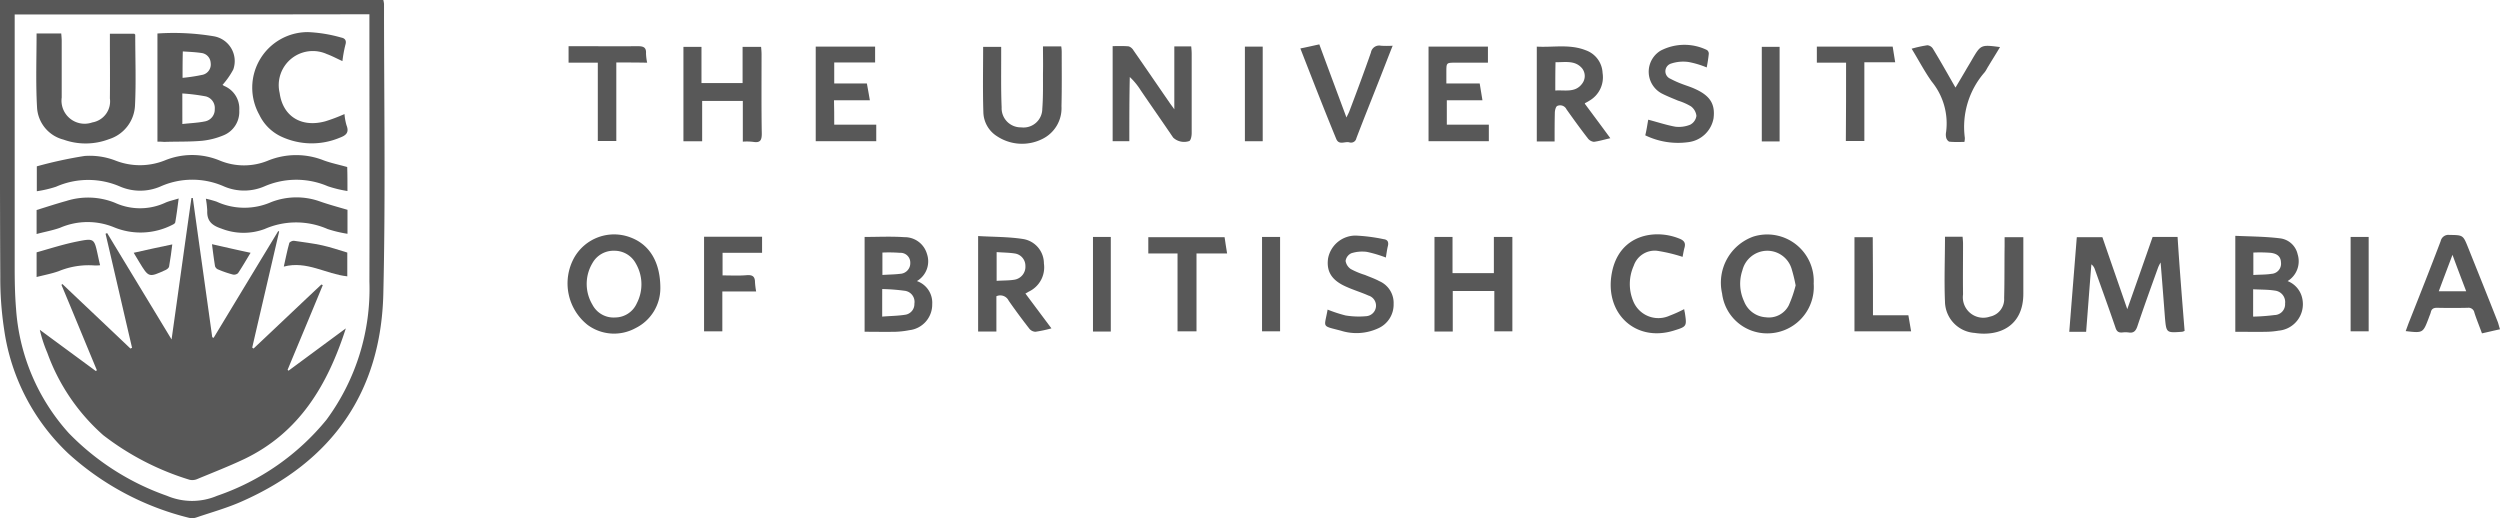 <svg xmlns="http://www.w3.org/2000/svg" width="216.964" height="44.971" viewBox="0 0 216.964 44.971"><g transform="translate(-1026.336 -2092.458)"><path d="M0,0H33.267a2.371,2.371,0,0,1,.06.334c0,8.386.139,16.773-.06,25.159-.2,8.485-4.4,14.534-12.25,18.01-1.269.57-2.616.943-3.945,1.395a1.14,1.14,0,0,1-.674.039A24.14,24.14,0,0,1,5.952,39.379,18.334,18.334,0,0,1,.362,28.616a29.7,29.7,0,0,1-.337-4.6C-.015,16.243,0,8.445,0,.668ZM1.274,1.257v21.9c0,1.218.02,2.435.119,3.633a17.9,17.9,0,0,0,4.579,10.8,22.034,22.034,0,0,0,8.524,5.44,5.552,5.552,0,0,0,4.341,0,21.044,21.044,0,0,0,9.495-6.6,19.113,19.113,0,0,0,3.727-12c.02-7.522,0-15.045,0-22.567V1.237C21.77,1.257,11.562,1.257,1.274,1.257Z" transform="translate(1026.336 2092.458)" fill="rgba(33,33,33,0.75)"/><path d="M10.01,8.151a.715.715,0,0,1-.218.079c-1.368.1-1.368.1-1.487-1.218-.119-1.552-.238-3.1-.377-4.792a2.84,2.84,0,0,0-.218.432c-.614,1.709-1.229,3.4-1.8,5.106-.139.412-.337.609-.773.53a2.26,2.26,0,0,0-.515,0c-.357.039-.515-.1-.615-.432C3.429,6.167,2.815,4.478,2.22,2.809a.892.892,0,0,0-.3-.432c-.159,1.944-.3,3.889-.456,5.853H0C.218,5.48.436,2.769.654.02h2.22c.694,2.023,1.407,4.066,2.161,6.246C5.808,4.085,6.522,2.043,7.235,0H9.4C9.574,2.73,9.792,5.44,10.01,8.151Z" transform="translate(1205.918 2113.021)" fill="rgba(33,33,33,0.75)"/><path d="M1.447,8.254H0V0c.476,0,.932-.02,1.388.02A.758.758,0,0,1,1.8.358C2.854,1.871,3.885,3.383,4.916,4.876c.1.157.218.295.436.609V.025H6.819c.02.216.04.432.04.668V7.547c0,.236-.059.589-.2.687A1.384,1.384,0,0,1,5.253,7.94c-.932-1.375-1.883-2.73-2.815-4.1a5.818,5.818,0,0,0-.951-1.159C1.447,4.522,1.447,6.368,1.447,8.254Z" transform="translate(1122.898 2096.46)" fill="rgba(33,33,33,0.75)"/><path d="M0,8.327V0C1.308.059,2.6.059,3.865.216A1.781,1.781,0,0,1,5.412,1.61a2.018,2.018,0,0,1-.872,2.318A2.07,2.07,0,0,1,5.828,5.519a2.305,2.305,0,0,1-2.062,2.71,6.818,6.818,0,0,1-1.09.1C1.824,8.347.951,8.327,0,8.327ZM1.546,7.012a17.6,17.6,0,0,0,1.863-.137.935.935,0,0,0,.912-1,1,1,0,0,0-.872-1.119c-.615-.1-1.249-.079-1.9-.118Zm.02-5.558V3.4c.555-.039,1.07-.02,1.566-.1a.88.88,0,0,0,.833-.982c-.02-.589-.416-.786-.912-.845A12.4,12.4,0,0,0,1.566,1.453Z" transform="translate(1220.328 2112.924)" fill="rgba(33,33,33,0.75)"/><path d="M0,8.25V.021c1.17,0,2.3-.059,3.449.02A2.008,2.008,0,0,1,5.412,1.494a1.986,1.986,0,0,1-.872,2.357,1.985,1.985,0,0,1,1.328,2A2.237,2.237,0,0,1,3.885,8.113a7.65,7.65,0,0,1-1.15.137C1.824,8.27.932,8.25,0,8.25ZM1.526,6.935c.694-.059,1.328-.059,1.962-.157a.931.931,0,0,0,.833-.962A.97.97,0,0,0,3.528,4.7a16.846,16.846,0,0,0-2-.157Zm.02-5.558V3.321c.555-.039,1.051-.039,1.546-.1a.919.919,0,0,0,.872-.962A.845.845,0,0,0,3.072,1.4,13.136,13.136,0,0,0,1.546,1.376Z" transform="translate(1101.371 2113)" fill="rgba(33,33,33,0.75)"/><path d="M8.036,4.65A3.861,3.861,0,0,1,5.875,8.127a3.867,3.867,0,0,1-4.143-.275A4.6,4.6,0,0,1,.543,2.038,3.981,3.981,0,0,1,5.439.251C7.084.86,8.036,2.372,8.036,4.65Zm-4-3.241A2.089,2.089,0,0,0,2.149,2.47a3.517,3.517,0,0,0,0,3.633A2.06,2.06,0,0,0,4.111,7.2,2.068,2.068,0,0,0,5.994,5.966a3.588,3.588,0,0,0-.079-3.437A2.1,2.1,0,0,0,4.032,1.41Z" transform="translate(1075.609 2112.81)" fill="rgba(33,33,33,0.75)"/><path d="M8.027,4.268A4.032,4.032,0,0,1,3.9,8.589,3.935,3.935,0,0,1,.078,5.132,4.248,4.248,0,0,1,2.813.183,4.039,4.039,0,0,1,8.027,4.268Zm-1.566.157A13.55,13.55,0,0,0,6.1,2.952,2.206,2.206,0,0,0,3.943,1.42a2.233,2.233,0,0,0-2.1,1.689A3.608,3.608,0,0,0,1.981,5.8a2.169,2.169,0,0,0,1.9,1.394A1.934,1.934,0,0,0,5.866,6.153,10.513,10.513,0,0,0,6.461,4.425Z" transform="translate(1175.711 2112.8)" fill="rgba(33,33,33,0.75)"/><path d="M1.586,8.21H0V0H1.566V3.142H5.154V0H6.76V8.19H5.194v-3.5H1.586Z" transform="translate(1150.828 2113.021)" fill="rgba(33,33,33,0.75)"/><path d="M6.363,8.013a11.89,11.89,0,0,1-1.388.295.719.719,0,0,1-.535-.275Q3.519,6.854,2.656,5.617a.812.812,0,0,0-1.07-.393V8.288H0V0C1.288.079,2.617.059,3.885.255A2.145,2.145,0,0,1,5.709,2.376,2.328,2.328,0,0,1,4.42,4.812c-.079.039-.159.1-.317.177ZM1.606,1.394V3.889c.555-.039,1.07-.02,1.546-.1a1.136,1.136,0,0,0,.951-1.2,1.08,1.08,0,0,0-.951-1.08C2.656,1.434,2.141,1.434,1.606,1.394Z" transform="translate(1111.223 2112.943)" fill="rgba(33,33,33,0.75)"/><path d="M5.154,8.229V4.694H1.625v3.5H0V0H1.566V3.142H5.134V0H6.74c.02.216.04.432.04.668,0,2.278-.02,4.576.02,6.854,0,.57-.119.825-.733.727A4.567,4.567,0,0,0,5.154,8.229Z" transform="translate(1085.648 2096.523)" fill="rgba(33,33,33,0.75)"/><path d="M4.163,4.969c.714.962,1.447,1.944,2.22,3-.535.118-.971.255-1.427.314a.774.774,0,0,1-.535-.314C3.786,7.149,3.172,6.3,2.577,5.46a.611.611,0,0,0-.793-.295c-.139.059-.218.393-.218.609-.02.805-.02,1.61-.02,2.475H0V.02C1.427.1,2.854-.216,4.242.334A2.184,2.184,0,0,1,5.709,2.3a2.348,2.348,0,0,1-1.15,2.416,3.216,3.216,0,0,1-.357.2C4.222,4.871,4.222,4.89,4.163,4.969ZM1.606,3.83c.852-.059,1.744.216,2.339-.609a1.082,1.082,0,0,0,0-1.3c-.615-.746-1.487-.53-2.319-.55C1.606,2.219,1.606,2.966,1.606,3.83Z" transform="translate(1159.707 2096.484)" fill="rgba(33,33,33,0.75)"/><path d="M8.187,8.19c-.555.118-1.031.236-1.566.354-.218-.609-.456-1.178-.654-1.787a.515.515,0,0,0-.575-.432q-1.338.029-2.676,0c-.3,0-.476.1-.535.393-.04.157-.119.314-.178.491-.5,1.316-.5,1.316-2,1.139.119-.314.218-.609.337-.9.912-2.3,1.824-4.6,2.7-6.913A.683.683,0,0,1,3.786,0C4.976.02,4.976,0,5.412,1.08c.872,2.18,1.744,4.341,2.6,6.521C8.068,7.778,8.107,7.954,8.187,8.19ZM4.064,1.728C3.628,2.887,3.251,3.869,2.874,4.89H5.253C4.857,3.85,4.48,2.868,4.064,1.728Z" transform="translate(1235.113 2112.845)" fill="rgba(33,33,33,0.75)"/><path d="M5.206,0H6.792a3.475,3.475,0,0,1,.04.452c0,1.571.02,3.162-.02,4.733a2.971,2.971,0,0,1-1.7,2.868A3.928,3.928,0,0,1,1.222,7.8,2.532,2.532,0,0,1,.033,5.715C-.027,3.83.013,1.944.013.039H1.579V1.08c0,1.394-.02,2.809.04,4.2a1.664,1.664,0,0,0,1.7,1.748A1.628,1.628,0,0,0,5.147,5.421c.079-1.021.059-2.043.059-3.064C5.226,1.591,5.206.825,5.206,0Z" transform="translate(1111.645 2096.484)" fill="rgba(33,33,33,0.75)"/><path d="M.035,0H1.562c.02.216.04.412.04.628,0,1.453-.02,2.926,0,4.38A1.774,1.774,0,0,0,3.94,6.933a1.54,1.54,0,0,0,1.229-1.61c.04-1.493.02-3,.04-4.5V.039H6.834v4.91c0,2.789-2.062,3.732-4.222,3.4A2.762,2.762,0,0,1,.035,5.656C-.044,3.791.035,1.925.035,0Z" transform="translate(1195.098 2113.002)" fill="rgba(33,33,33,0.75)"/><path d="M1.606,6.776H5.253V8.21H0V0H5.154V1.375H1.606V3.2H4.44c.079.491.178.923.258,1.453H1.586C1.606,5.4,1.606,6.049,1.606,6.776Z" transform="translate(1097.129 2096.504)" fill="rgba(33,33,33,0.75)"/><path d="M1.586,4.655V6.776H5.233V8.21H0V0H5.154V1.394H2.319c-.773,0-.773,0-.773.786V3.2H4.44c.079.491.159.943.238,1.453Z" transform="translate(1150.313 2096.504)" fill="rgba(33,33,33,0.75)"/><path d="M5.268,1.906a11.125,11.125,0,0,0-1.645-.491,3.129,3.129,0,0,0-1.348.118.863.863,0,0,0-.5.668,1.041,1.041,0,0,0,.456.707,6.744,6.744,0,0,0,1.229.511c.416.177.833.314,1.229.53A2.058,2.058,0,0,1,5.942,5.933,2.254,2.254,0,0,1,4.594,8.054a4.49,4.49,0,0,1-3.231.2C-.362,7.8-.065,8.034.213,6.424a12.122,12.122,0,0,0,1.566.511A7.1,7.1,0,0,0,3.6,6.993a.915.915,0,0,0,.159-1.787c-.615-.275-1.269-.471-1.883-.746C.59,3.91.094,3.144.253,1.985A2.432,2.432,0,0,1,2.631,0,15.034,15.034,0,0,1,5.089.315c.337.039.436.255.357.589C5.367,1.219,5.327,1.553,5.268,1.906Z" transform="translate(1141.34 2112.902)" fill="rgba(33,33,33,0.75)"/><path d="M.258,6.5c.833.216,1.586.471,2.359.609a2.61,2.61,0,0,0,1.288-.177,1.023,1.023,0,0,0,.535-.766,1.2,1.2,0,0,0-.476-.825,5.138,5.138,0,0,0-1.11-.491c-.476-.2-.971-.393-1.427-.628A2.138,2.138,0,0,1,1.328.51,4.468,4.468,0,0,1,5.352.452a.382.382,0,0,1,.159.354c-.04.373-.1.766-.178,1.159a7.92,7.92,0,0,0-1.566-.471A3.33,3.33,0,0,0,2.24,1.63.7.7,0,0,0,2.18,2.946a8.289,8.289,0,0,0,.951.432c.4.157.813.275,1.189.452,1.308.589,1.764,1.316,1.606,2.553A2.535,2.535,0,0,1,3.766,8.445,6.515,6.515,0,0,1,0,7.856C.119,7.385.178,6.933.258,6.5Z" transform="translate(1169.121 2096.346)" fill="rgba(33,33,33,0.75)"/><path d="M0,.354C.595.236,1.09.118,1.645,0,2.418,2.1,3.191,4.164,4,6.344c.119-.255.2-.393.258-.55C4.9,4.1,5.53,2.416,6.125.707A.727.727,0,0,1,7,.118a8.634,8.634,0,0,0,1.011,0c-.377.943-.714,1.827-1.07,2.73-.694,1.768-1.407,3.535-2.081,5.3a.47.47,0,0,1-.615.354c-.377-.1-.892.275-1.13-.295C2.062,5.656,1.051,3.044,0,.354Z" transform="translate(1139.188 2096.309)" fill="rgba(33,33,33,0.75)"/><path d="M6.377,6.492a3.057,3.057,0,0,0,.059.314c.178,1.178.178,1.2-.971,1.552C2.155,9.379-.541,6.866.093,3.389.708-.008,3.859-.48,5.941.365c.416.157.595.373.456.825-.079.295-.119.589-.159.766A13.689,13.689,0,0,0,4,1.425a1.925,1.925,0,0,0-2,1.3A3.879,3.879,0,0,0,1.956,5.8,2.352,2.352,0,0,0,5.108,7.062,11.623,11.623,0,0,0,6.377,6.492Z" transform="translate(1166.121 2112.794)" fill="rgba(33,33,33,0.75)"/><path d="M0,0H5.035V1.394H1.606V3.358c.714,0,1.407.039,2.1-.02.5-.039.714.118.714.609a7.336,7.336,0,0,0,.1.805H1.586V8.209H0Z" transform="translate(1087.438 2113.002)" fill="rgba(33,33,33,0.75)"/><path d="M0,.3A10.84,10.84,0,0,1,1.368,0a.641.641,0,0,1,.5.334C2.517,1.4,3.132,2.5,3.806,3.674c.317-.53.595-1,.872-1.473.178-.314.377-.628.555-.943.773-1.316.773-1.316,2.438-1.1-.337.57-.674,1.1-.991,1.63-.119.177-.2.373-.337.55a7.2,7.2,0,0,0-1.725,5.7,1.42,1.42,0,0,1-.04.354c-.436,0-.852.02-1.269-.02-.119,0-.258-.177-.3-.314a1.114,1.114,0,0,1-.02-.511,5.735,5.735,0,0,0-1.249-4.4C1.11,2.26.614,1.3,0,.3Z" transform="translate(1192.238 2096.385)" fill="rgba(33,33,33,0.75)"/><path d="M6.621,0c.059.452.139.9.218,1.414H4.183V8.17H2.537V1.414H0V0Z" transform="translate(1125.992 2113.042)" fill="rgba(33,33,33,0.75)"/><path d="M4.143,1.414V8.229H2.537v-6.8H0V0H.733C2.478,0,4.222.02,5.967,0c.476,0,.793.059.753.628a4.63,4.63,0,0,0,.1.805C5.907,1.414,5.075,1.414,4.143,1.414Z" transform="translate(1075.68 2096.466)" fill="rgba(33,33,33,0.75)"/><path d="M2.537,1.394H0V0H6.581c.059.412.139.845.218,1.355H4.123V8.19H2.517C2.537,5.951,2.537,3.712,2.537,1.394Z" transform="translate(1184.012 2096.504)" fill="rgba(33,33,33,0.75)"/><path d="M1.606,6.776H4.678c.079.471.159.9.238,1.394H0V0H1.586C1.606,2.239,1.606,4.458,1.606,6.776Z" transform="translate(1187.277 2113.042)" fill="rgba(33,33,33,0.75)"/><path d="M1.546,8.21H0V0H1.546Z" transform="translate(1121.191 2113.021)" fill="rgba(33,33,33,0.75)"/><path d="M1.546,8.21H0V0H1.546Z" transform="translate(1134.375 2096.504)" fill="rgba(33,33,33,0.75)"/><path d="M1.546,8.209H0V0H1.546Z" transform="translate(1179.234 2096.523)" fill="rgba(33,33,33,0.75)"/><path d="M1.566,0V8.19H0V0Z" transform="translate(1135.863 2113.021)" fill="rgba(33,33,33,0.75)"/><path d="M0,0H1.566V8.19H0Z" transform="translate(1230.336 2113.021)" fill="rgba(33,33,33,0.75)"/><path d="M1.962,7.463c1.962,1.866,3.945,3.732,5.907,5.6A.972.972,0,0,1,8.008,13c-.773-3.3-1.526-6.6-2.3-9.9.04-.02.1-.039.139-.059,1.824,3.025,3.667,6.049,5.59,9.231.595-4.2,1.15-8.249,1.725-12.275h.119c.555,4.026,1.13,8.053,1.685,12.079l.119.059q2.795-4.625,5.61-9.27c.02.02.059.02.079.039C20,6.265,19.208,9.624,18.435,12.982c.04.02.079.059.119.078,1.962-1.846,3.925-3.712,5.887-5.558l.119.059c-1.011,2.455-2.042,4.91-3.053,7.345l.079.079c1.625-1.2,3.271-2.416,4.975-3.673-1.586,4.91-4.024,9.054-8.841,11.352-1.328.628-2.7,1.159-4.064,1.728a1.088,1.088,0,0,1-.654.059,23.407,23.407,0,0,1-7.493-3.869A17.411,17.411,0,0,1,.654,13.434a11.889,11.889,0,0,1-.654-2c1.625,1.2,3.231,2.377,4.857,3.575.04-.02.059-.039.1-.059C3.925,12.472,2.914,10,1.883,7.542,1.9,7.5,1.943,7.483,1.962,7.463Z" transform="translate(1029.789 2109.645)" fill="rgba(33,33,33,0.75)"/><path d="M26.959,3.123a10.3,10.3,0,0,1-1.7-.412,6.942,6.942,0,0,0-5.531.02,4.432,4.432,0,0,1-3.469,0,6.783,6.783,0,0,0-5.531,0,4.431,4.431,0,0,1-3.469.02,6.924,6.924,0,0,0-5.59,0A9.841,9.841,0,0,1,0,3.142V.982a37.035,37.035,0,0,1,4.143-.9A6.168,6.168,0,0,1,6.8.471a5.814,5.814,0,0,0,4.3,0,6.238,6.238,0,0,1,4.757,0,5.479,5.479,0,0,0,4.242,0,6.483,6.483,0,0,1,4.817,0c.654.236,1.328.373,2.022.57C26.959,1.65,26.959,2.3,26.959,3.123Z" transform="translate(1029.531 2105.912)" fill="rgba(33,33,33,0.75)"/><path d="M0,9.41V.022A21.05,21.05,0,0,1,4.857.258,2.183,2.183,0,0,1,6.581,3.145a6.809,6.809,0,0,1-.932,1.336,1.217,1.217,0,0,0,.159.1A2.128,2.128,0,0,1,7.1,6.7,2.194,2.194,0,0,1,5.729,8.86a6.524,6.524,0,0,1-1.844.471c-1.09.1-2.2.059-3.31.1A4.718,4.718,0,0,0,0,9.41ZM2.161,7.878c.694-.079,1.368-.1,2-.236a1.044,1.044,0,0,0,.813-1.061,1.038,1.038,0,0,0-.773-1.1,17.041,17.041,0,0,0-2.042-.255Zm.02-4.007A15.089,15.089,0,0,0,3.945,3.6a.916.916,0,0,0,.674-1.021.908.908,0,0,0-.793-.864c-.515-.079-1.07-.1-1.625-.137C2.18,2.359,2.18,3.027,2.18,3.872Z" transform="translate(1040 2095.343)" fill="rgba(33,33,33,0.75)"/><path d="M.026,0H2.167c.02.236.04.432.04.648v4.91a2.006,2.006,0,0,0,2.656,2.16A1.852,1.852,0,0,0,6.389,5.637c.02-1.65,0-3.3,0-4.969V.02H8.51c.02.039.079.059.079.1,0,2.043.079,4.085-.02,6.108A3.217,3.217,0,0,1,6.31,9.172a5.679,5.679,0,0,1-3.945.039,3.052,3.052,0,0,1-2.3-2.828C-.053,4.282.026,2.16.026,0Z" transform="translate(1029.484 2095.364)" fill="rgba(33,33,33,0.75)"/><path d="M7.979,7.113a4.817,4.817,0,0,0,.178.982c.258.648-.079.884-.614,1.08a6.257,6.257,0,0,1-5.075-.118A3.971,3.971,0,0,1,.585,7.172,4.821,4.821,0,0,1,4.807,0,12.363,12.363,0,0,1,7.7.475c.317.059.476.255.357.628A11.115,11.115,0,0,0,7.8,2.517c-.476-.216-.912-.452-1.348-.609a2.958,2.958,0,0,0-4.1,3.378C2.627,7.31,4.233,8.311,6.314,7.742A14.89,14.89,0,0,0,7.979,7.113Z" transform="translate(1048.254 2095.244)" fill="rgba(33,33,33,0.75)"/><path d="M0,3.16V1.078C.892.8,1.725.528,2.577.292A6.234,6.234,0,0,1,6.8.449,5.223,5.223,0,0,0,11.2.43c.317-.137.694-.216,1.13-.354-.1.766-.178,1.414-.3,2.082-.02.079-.139.157-.238.2a6.044,6.044,0,0,1-5.114.2,6.03,6.03,0,0,0-4.639.059C1.407,2.845.733,2.963,0,3.16Z" transform="translate(1029.512 2109.607)" fill="rgba(33,33,33,0.75)"/><path d="M12.29,1.078V3.16a11.06,11.06,0,0,1-1.725-.412,6.8,6.8,0,0,0-5.471,0,5.244,5.244,0,0,1-3.746-.039C.515,2.433.079,2.04.119,1.156A8.336,8.336,0,0,0,0,.115,8.967,8.967,0,0,1,.932.371,5.773,5.773,0,0,0,5.669.41,6.063,6.063,0,0,1,9.951.371C10.684.626,11.477.842,12.29,1.078Z" transform="translate(1044.203 2109.588)" fill="rgba(33,33,33,0.75)"/><path d="M0,3.23V1.089C1.189.755,2.339.382,3.528.146,5-.148,5-.109,5.313,1.325c.059.275.119.57.2.884a3.861,3.861,0,0,1-.456.02,6.829,6.829,0,0,0-3.132.491C1.328,2.935.694,3.053,0,3.23Z" transform="translate(1029.512 2113.269)" fill="rgba(33,33,33,0.75)"/><path d="M5.511,1.023V3.086C3.647,2.889,2,1.711,0,2.241.178,1.456.3.827.476.2.5.1.753-.017.872,0,1.685.12,2.518.218,3.33.395,4.044.552,4.738.788,5.511,1.023Z" transform="translate(1050.965 2113.354)" fill="rgba(33,33,33,0.75)"/><path d="M0,.727C1.13.471,2.2.236,3.35,0c-.079.609-.159,1.277-.278,1.925-.02.118-.178.236-.3.295-1.467.668-1.467.668-2.3-.707C.3,1.237.139.962,0,.727Z" transform="translate(1037.938 2113.669)" fill="rgba(33,33,33,0.75)"/><path d="M3.35.746c-.337.55-.694,1.178-1.09,1.768a.51.51,0,0,1-.456.118A9.316,9.316,0,0,1,.5,2.18a.466.466,0,0,1-.238-.275C.159,1.257.079.628,0,0,1.13.255,2.22.511,3.35.746Z" transform="translate(1044.734 2113.65)" fill="rgba(33,33,33,0.75)"/></g></svg>